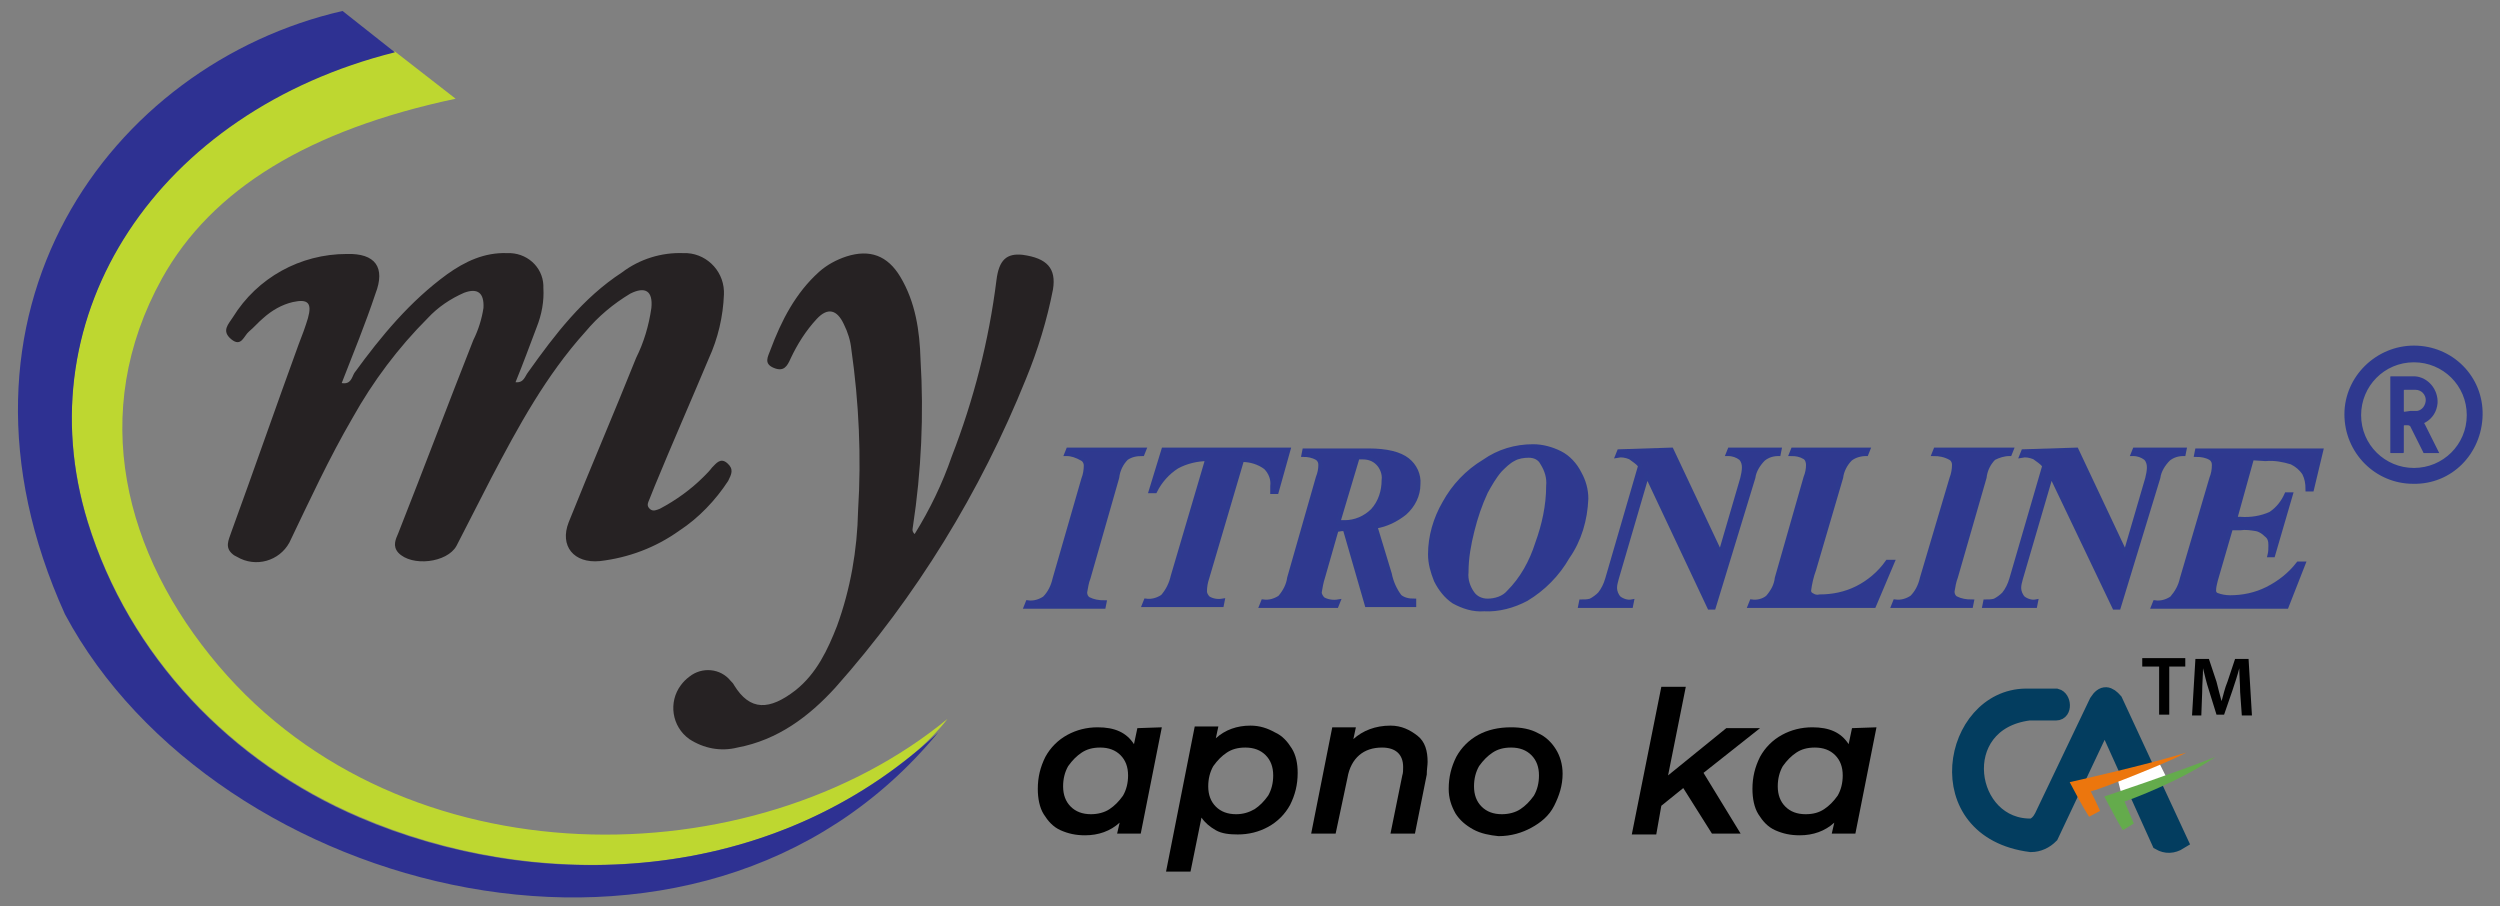 <?xml version="1.0" encoding="utf-8"?>
<svg version="1.1" id="Layer_1" xmlns="http://www.w3.org/2000/svg" xmlns:xlink="http://www.w3.org/1999/xlink" x="0px" y="0px"
	 viewBox="0 0 296.3 107.4" style="enable-background:new 0 0 296.3 107.4;" xml:space="preserve">
<rect x="0" y="0" width="296.3" height="107.4" fill="#808080" stroke="none"/>
<style type="text/css">
	.st0{fill-rule:evenodd;clip-rule:evenodd;fill:#BED730;}
	.st1{fill-rule:evenodd;clip-rule:evenodd;fill:#2E3192;}
	.st2{fill:#262223;}
	.st3{fill:#2F398F;stroke:#2E3A8F;stroke-width:0.5;stroke-miterlimit:10;}
	.st4{fill:#2F398F;stroke:#2E3A8F;stroke-width:0.279;stroke-miterlimit:10;}
	.st5{fill:#2F398F;}
	.st6{fill-rule:evenodd;clip-rule:evenodd;fill:#033D5F;stroke:#033D5F;stroke-width:1.979;stroke-miterlimit:10;}
	.st7{fill-rule:evenodd;clip-rule:evenodd;fill:#FFFFFF;}
	.st8{fill-rule:evenodd;clip-rule:evenodd;fill:#64AB4C;}
	.st9{fill-rule:evenodd;clip-rule:evenodd;fill:#EC760D;}
</style>
<g>
	<g>
		<path class="st0" d="M46.8,6.1c-28,7-44,31-36.4,55.7c4.9,15.9,17,28.5,32.2,35c20.2,8.7,46.8,8.5,66.3-8c1.2-1.1,2.4-2.3,3.4-3.6
			c-23.1,19-64.5,19.5-86.4-6.3c-11.2-13.2-15.5-30-6.7-45.9C25.1,22.4,36.6,15.4,54,11.7L46.8,6.1L46.8,6.1z"/>
		<path class="st1" d="M111.2,86.8c-28.4,34.5-85.7,19.3-103.5-14C-8.5,37,13.1,7.6,40.6,1.3l6.2,4.9c-28,7-44,31-36.4,55.7
			c4.9,15.9,17,28.5,32.2,35C63.6,105.9,91.5,105.2,111.2,86.8L111.2,86.8z"/>
		<path class="st2" d="M40.5,45.4c1.1,0.2,1.2-0.7,1.5-1.2c3.2-4.4,6.6-8.5,11-11.7c2.1-1.5,4.4-2.6,7.1-2.5
			c2.3-0.1,4.2,1.6,4.3,3.8l0,0c0,0.1,0,0.2,0,0.3c0.1,1.6-0.2,3.2-0.8,4.7c-0.8,2.1-1.6,4.3-2.5,6.5c1,0.1,1.1-0.7,1.5-1.2
			c3.2-4.5,6.5-8.8,11.1-11.8c2.1-1.6,4.7-2.4,7.3-2.3c2.5-0.1,4.7,1.9,4.8,4.5l0,0c0,0.1,0,0.3,0,0.4c-0.1,2.6-0.7,5.2-1.8,7.6
			c-2.1,5-4.3,10-6.4,15.1c-0.2,0.5-0.4,1-0.6,1.5s-0.4,0.8,0,1.2s0.9,0.1,1.2,0c1.9-1,3.7-2.3,5.2-3.8c0.4-0.4,0.7-0.7,1-1.1
			c0.5-0.5,1-1.2,1.8-0.5s0.5,1.3,0.1,2.1c-1.5,2.3-3.5,4.4-5.8,5.9c-2.8,2-6,3.2-9.4,3.6c-3.1,0.3-4.8-1.8-3.7-4.6
			c2.6-6.5,5.4-13,8-19.5c0.9-1.8,1.5-3.8,1.8-5.9c0.2-2-0.7-2.6-2.5-1.7c-2,1.2-3.8,2.7-5.3,4.5c-4.7,5.2-8,11.3-11.2,17.4
			c-1.4,2.7-2.7,5.3-4.1,8c-1.1,2-5.3,2.5-6.9,0.8c-0.7-0.8-0.3-1.6,0-2.3c3-7.6,5.9-15.3,8.9-22.9c0.6-1.2,1-2.5,1.2-3.8
			c0.1-1.8-0.7-2.4-2.3-1.8c-1.6,0.7-3.1,1.7-4.3,3c-3.5,3.5-6.5,7.5-8.9,11.8c-2.8,4.8-5.1,9.8-7.5,14.8c-1.2,2.2-4,3-6.2,1.7
			c-0.2-0.1-0.4-0.2-0.5-0.3c-1-0.8-0.5-1.7-0.2-2.6c2.7-7.4,5.3-14.9,8-22.3c0.4-1,0.8-2.1,1.1-3.1c0.5-1.8,0-2.3-1.8-1.9
			c-1.3,0.3-2.5,1-3.5,1.9c-0.6,0.5-1.1,1.1-1.7,1.6s-0.9,1.9-2.1,0.9s-0.3-1.8,0.2-2.6c2.9-4.7,8-7.5,13.5-7.5
			c3.4-0.1,4.6,1.6,3.4,4.7C43.3,38.4,41.9,41.8,40.5,45.4z"/>
		<path class="st2" d="M108.4,63.3c1.8-2.9,3.3-6,4.4-9.2c2.6-6.7,4.4-13.7,5.3-20.9c0.3-2.4,1.2-3.2,3.1-3c2.9,0.4,4,1.6,3.6,4.1
			c-0.7,3.6-1.8,7.2-3.2,10.6c-5.4,13.4-13,25.8-22.6,36.6c-3.1,3.4-6.8,6.2-11.6,7.1c-2,0.5-4,0.1-5.7-1c-2.1-1.5-2.5-4.4-1-6.4
			l0,0c0.3-0.4,0.6-0.7,1-1c1.5-1.2,3.7-1,4.9,0.5l0,0c0.2,0.2,0.3,0.3,0.4,0.5c1.9,3.1,4.2,3,7.3,0.6c2.5-2,3.8-4.8,4.9-7.6
			c1.6-4.4,2.4-9,2.5-13.7c0.4-6.4,0.1-12.8-0.8-19.1c-0.1-1-0.4-2-0.9-3c-0.8-1.7-1.9-2-3.2-0.6c-1.3,1.4-2.3,3-3.1,4.7
			c-0.4,0.9-0.8,1.6-2,1.1s-0.7-1.3-0.4-2.1c1.3-3.5,3-6.8,5.8-9.3c0.9-0.8,2-1.4,3.2-1.8c2.8-0.9,4.9-0.1,6.4,2.4
			c1.8,3,2.3,6.4,2.4,9.8c0.4,6.6,0.1,13.2-0.9,19.8C108.2,62.6,108,62.9,108.4,63.3z"/>
		<path class="st3" d="M126.4,53.8l0.2-0.5h9l-0.2,0.5c-0.7,0-1.3,0.1-1.9,0.5c-0.6,0.6-1,1.4-1.1,2.3L129,68.5
			c-0.2,0.5-0.3,1.1-0.4,1.7c0,0.3,0.1,0.6,0.4,0.8c0.6,0.3,1.2,0.4,1.9,0.4l-0.1,0.5h-9.2l0.2-0.5c0.7,0.1,1.4-0.1,2-0.5
			c0.6-0.6,1-1.4,1.2-2.3l3.4-11.8c0.2-0.5,0.3-1.1,0.3-1.6c0-0.3-0.1-0.6-0.4-0.8C127.6,54,127,53.8,126.4,53.8z"/>
		<path class="st3" d="M137.9,53.3h14.8l-1.4,5h-0.5c0-0.3,0-0.5,0-0.7c0.1-0.8-0.2-1.6-0.8-2.2c-0.8-0.6-1.8-0.9-2.8-0.9l-4.1,13.9
			c-0.2,0.6-0.3,1.1-0.3,1.7c0,0.3,0.2,0.6,0.4,0.8c0.5,0.3,1.1,0.4,1.7,0.3l-0.1,0.5h-9.2l0.2-0.5c0.7,0.1,1.4-0.1,2-0.5
			c0.6-0.7,1-1.5,1.2-2.4l4.1-13.9c-1.2,0-2.5,0.3-3.6,0.9c-1.1,0.7-2,1.7-2.6,2.9h-0.5L137.9,53.3z"/>
		<path class="st3" d="M158.4,62.8l-1.6,5.6c-0.2,0.6-0.3,1.2-0.4,1.8c0,0.3,0.2,0.6,0.4,0.8c0.5,0.3,1.2,0.4,1.8,0.3l-0.2,0.5h-8.9
			l0.2-0.5c0.7,0.1,1.4-0.1,2-0.5c0.6-0.7,1-1.5,1.1-2.3l3.4-11.9c0.2-0.5,0.3-1,0.3-1.5c0-0.3-0.1-0.6-0.4-0.8
			c-0.5-0.3-1.1-0.4-1.6-0.4l0.1-0.5h7.6c2.2,0,3.7,0.4,4.6,1.1c0.9,0.7,1.4,1.8,1.3,2.9c0,1.3-0.6,2.5-1.6,3.4
			c-1,0.8-2.2,1.4-3.5,1.6l1.7,5.6c0.2,1,0.6,1.9,1.2,2.7c0.5,0.4,1.1,0.5,1.7,0.5v0.5H162l-2.6-9H159L158.4,62.8z M158.6,61.9h0.8
			c1.2,0,2.4-0.5,3.3-1.4c0.9-1,1.3-2.3,1.3-3.6c0.1-0.7-0.2-1.5-0.7-2s-1.1-0.7-1.8-0.7h-0.6L158.6,61.9z"/>
		<path class="st3" d="M175.9,72.2c-1.3,0.1-2.5-0.3-3.6-0.9c-0.9-0.6-1.6-1.5-2.1-2.5c-0.4-1-0.7-2-0.7-3.1c0-2.1,0.6-4.2,1.7-6.1
			c1.1-2,2.7-3.7,4.7-4.9c1.7-1.2,3.7-1.8,5.8-1.8c1.1,0,2.2,0.3,3.2,0.8s1.8,1.4,2.3,2.4c0.5,0.9,0.8,1.9,0.8,3
			c-0.1,2.5-0.8,4.9-2.2,6.9c-1.2,2.1-2.9,3.8-4.9,5C179.4,71.8,177.6,72.3,175.9,72.2z M181.2,54c-0.6,0-1.3,0.1-1.8,0.4
			c-0.6,0.3-1.1,0.8-1.6,1.3c-0.7,0.8-1.2,1.7-1.7,2.6c-0.7,1.5-1.2,3-1.6,4.6c-0.4,1.6-0.7,3.2-0.7,4.9c-0.1,0.9,0.2,1.8,0.7,2.5
			c0.4,0.6,1.1,0.9,1.8,0.9c0.9,0,1.9-0.3,2.5-1c1.6-1.6,2.7-3.6,3.4-5.8c0.8-2.2,1.3-4.5,1.3-6.8c0.1-1-0.2-1.9-0.7-2.7
			C182.5,54.3,181.9,54,181.2,54z"/>
		<path class="st3" d="M198.1,53.3l5.8,12.3l2.6-8.9c0.1-0.4,0.2-0.9,0.2-1.3c0-0.4-0.1-0.8-0.4-1.1c-0.4-0.3-0.9-0.5-1.5-0.5
			l0.2-0.5h5.9l-0.1,0.5c-0.7,0-1.3,0.2-1.8,0.6c-0.6,0.6-1.1,1.4-1.2,2.2L203.1,72h-0.5l-7.4-15.7l-3.6,12.3
			c-0.1,0.4-0.2,0.7-0.2,1.1s0.2,0.9,0.5,1.2c0.4,0.3,1,0.5,1.5,0.4l-0.1,0.5h-6l0.1-0.5c0.4,0,0.7,0,1.1-0.1
			c0.4-0.2,0.8-0.5,1.1-0.8c0.4-0.5,0.7-1.1,0.9-1.8l3.9-13.4c-0.3-0.4-0.8-0.7-1.2-1c-0.5-0.2-1-0.3-1.5-0.2l0.2-0.5L198.1,53.3z"
			/>
		<path class="st3" d="M222.1,71.8h-14.7l0.2-0.5c0.7,0.1,1.4-0.1,1.9-0.5c0.6-0.7,1-1.4,1.1-2.3l3.4-11.9c0.2-0.5,0.3-1,0.3-1.5
			c0-0.3-0.1-0.7-0.4-0.9c-0.5-0.3-1-0.4-1.6-0.4l0.2-0.5h8.9l-0.2,0.5c-0.7,0-1.4,0.2-1.9,0.6c-0.6,0.6-1,1.4-1.1,2.2L215,67.5
			c-0.3,0.8-0.5,1.7-0.6,2.5c0,0.2,0.1,0.4,0.3,0.5c0.3,0.2,0.6,0.3,1,0.2c1.5,0,3-0.3,4.4-1s2.7-1.8,3.6-3.1h0.6L222.1,71.8z"/>
		<path class="st3" d="M229.2,53.8l0.2-0.5h9l-0.2,0.5c-0.7,0-1.3,0.2-1.9,0.5c-0.6,0.6-1,1.4-1.1,2.3l-3.4,11.8
			c-0.2,0.5-0.3,1.1-0.4,1.7c0,0.3,0.1,0.6,0.4,0.8c0.6,0.3,1.2,0.4,1.9,0.4l-0.1,0.5h-9.2l0.2-0.5c0.7,0.1,1.4-0.1,2-0.5
			c0.6-0.6,1-1.4,1.2-2.3l3.5-11.8c0.2-0.5,0.3-1.1,0.3-1.6c0-0.3-0.1-0.6-0.4-0.8C230.5,53.9,229.8,53.8,229.2,53.8z"/>
		<path class="st3" d="M246.1,53.3l5.8,12.3l2.6-8.9c0.1-0.4,0.2-0.9,0.2-1.3c0-0.4-0.1-0.8-0.4-1.1c-0.4-0.3-0.9-0.5-1.5-0.5
			l0.2-0.5h5.9l-0.1,0.5c-0.7,0-1.3,0.2-1.8,0.6c-0.6,0.6-1.1,1.4-1.2,2.2L251.1,72h-0.5l-7.5-15.7l-3.6,12.3
			c-0.1,0.4-0.2,0.7-0.2,1.1s0.2,0.9,0.5,1.2c0.4,0.3,1,0.5,1.5,0.4l-0.1,0.5h-6l0.1-0.5c0.4,0,0.7,0,1.1-0.1
			c0.4-0.2,0.8-0.5,1.1-0.8c0.4-0.5,0.7-1.1,0.9-1.8l3.9-13.4c-0.3-0.4-0.8-0.7-1.2-1c-0.5-0.2-1-0.3-1.5-0.2l0.2-0.5L246.1,53.3z"
			/>
		<path class="st3" d="M266.9,54.3l-2,7.2h0.6c1.2,0.1,2.5-0.1,3.6-0.6c0.9-0.6,1.5-1.4,1.9-2.3h0.5l-2.1,7.2H269
			c0.1-0.4,0.1-0.8,0.1-1.2c0-0.5-0.1-0.9-0.5-1.2c-0.3-0.3-0.7-0.6-1.2-0.7c-0.6-0.1-1.3-0.2-1.9-0.1h-1.1l-1.8,6.2
			c-0.1,0.4-0.2,0.8-0.2,1.2c0,0.2,0.1,0.4,0.3,0.5c0.5,0.2,1.1,0.3,1.6,0.3c1.5,0,3-0.3,4.4-1s2.7-1.7,3.7-3h0.6l-2,5.1h-15.8
			l0.2-0.5c0.7,0.1,1.4-0.1,2-0.5c0.6-0.7,1-1.4,1.2-2.3l3.5-11.9c0.2-0.5,0.3-1,0.3-1.6c0-0.3-0.1-0.6-0.4-0.8
			c-0.5-0.3-1.1-0.4-1.7-0.4l0.1-0.5h14.7L274,58h-0.5c0-0.7-0.1-1.3-0.4-1.9c-0.4-0.6-0.9-1-1.5-1.3c-1-0.3-2-0.5-3.1-0.4
			L266.9,54.3L266.9,54.3z"/>
		<path class="st4" d="M286.1,41.1c4.5,0,8.1,3.6,8,8.1s-3.6,8.1-8.1,8c-4.4,0-8-3.6-8-8.1C278,44.7,281.7,41.1,286.1,41.1
			L286.1,41.1z M292.5,49.2c0-3.6-2.9-6.4-6.4-6.4c-3.6,0-6.4,2.9-6.4,6.4c0,3.6,2.9,6.4,6.4,6.4S292.5,52.8,292.5,49.2L292.5,49.2z
			"/>
		<path class="st5" d="M289.1,53.7h-1.8c-0.1,0-0.1-0.1-0.1-0.1c-0.5-1-1-2-1.5-3c0-0.1-0.2-0.2-0.3-0.2c-0.1,0-0.3,0-0.4,0
			s-0.1,0-0.1,0.1v3c0,0.2,0,0.2-0.2,0.2h-1.3c-0.1,0-0.1,0-0.1-0.1v-8.9c0-0.1,0-0.1,0.1-0.1h2.8c1.6,0.1,2.8,1.6,2.7,3.2
			c-0.1,1-0.6,1.8-1.5,2.3c-0.1,0-0.1,0.1,0,0.2L289.1,53.7L289.1,53.7z M285.7,48.7c0.2,0,0.5,0,0.8,0c0.6-0.1,1-0.7,1-1.3
			s-0.5-1.2-1.2-1.2H285c-0.1,0-0.1,0-0.1,0.1v2.4c0,0.1,0,0.1,0.1,0.1L285.7,48.7z"/>
	</g>
	<path d="M137.7,86.2l-2.5,12.6h-2.8l0.3-1.3c-1.1,1-2.5,1.5-4.1,1.5c-1.1,0-2-0.2-2.9-0.6s-1.5-1.1-2-1.9s-0.7-1.9-0.7-3
		c0-1.4,0.3-2.6,0.9-3.8c0.6-1.1,1.5-2,2.6-2.6s2.3-0.9,3.6-0.9c2,0,3.4,0.6,4.3,2l0.4-1.9L137.7,86.2L137.7,86.2z M131.5,95.9
		c0.6-0.4,1.1-0.9,1.6-1.6c0.4-0.7,0.6-1.5,0.6-2.4c0-1-0.3-1.8-0.9-2.4c-0.6-0.6-1.4-0.9-2.4-0.9c-0.9,0-1.6,0.2-2.2,0.6
		c-0.6,0.4-1.1,0.9-1.6,1.6c-0.4,0.7-0.6,1.5-0.6,2.4c0,1,0.3,1.8,0.9,2.4s1.4,0.9,2.4,0.9C130.1,96.5,130.9,96.3,131.5,95.9z"/>
	<path d="M151.1,86.8c0.9,0.4,1.5,1.1,2,1.9s0.7,1.8,0.7,2.9c0,1.4-0.3,2.6-0.9,3.8c-0.6,1.1-1.5,2-2.6,2.6s-2.3,0.9-3.6,0.9
		c-1,0-1.9-0.1-2.6-0.5c-0.7-0.4-1.3-0.9-1.7-1.5l-1.3,6.4h-2.9l3.4-17.2h2.8l-0.3,1.4c1.1-1,2.5-1.5,4.1-1.5
		C149.3,86,150.2,86.3,151.1,86.8z M148.7,95.9c0.6-0.4,1.1-0.9,1.6-1.6c0.4-0.7,0.6-1.5,0.6-2.4c0-1-0.3-1.8-0.9-2.4
		c-0.6-0.6-1.4-0.9-2.4-0.9c-0.9,0-1.6,0.2-2.2,0.6c-0.6,0.4-1.1,0.9-1.6,1.6c-0.4,0.7-0.6,1.5-0.6,2.4c0,1,0.3,1.8,0.9,2.4
		c0.6,0.6,1.4,0.9,2.4,0.9C147.3,96.5,148,96.3,148.7,95.9z"/>
	<path d="M168,87.2c0.9,0.7,1.2,1.8,1.2,3.1c0,0.4-0.1,0.9-0.1,1.5l-1.4,7h-2.9l1.4-6.9c0.1-0.3,0.1-0.6,0.1-1
		c0-1.5-0.9-2.3-2.5-2.3c-1.1,0-2,0.3-2.7,0.9s-1.2,1.5-1.4,2.7l-1.4,6.6h-2.9l2.5-12.6h2.8l-0.3,1.4c1.1-1,2.6-1.6,4.4-1.6
		C166.1,86,167.1,86.5,168,87.2z"/>
	<path d="M174.6,98.3c-0.9-0.5-1.6-1.1-2.1-1.9c-0.5-0.9-0.8-1.8-0.8-2.9c0-1.4,0.3-2.6,0.9-3.8c0.6-1.1,1.5-2,2.6-2.6
		s2.4-0.9,3.9-0.9c1.2,0,2.3,0.2,3.2,0.7c0.9,0.4,1.6,1.1,2.1,1.9s0.8,1.8,0.8,2.9c0,1.4-0.4,2.6-1,3.8s-1.6,2-2.7,2.6
		c-1.1,0.6-2.4,1-3.9,1C176.6,99,175.5,98.8,174.6,98.3z M180.2,95.9c0.6-0.4,1.1-0.9,1.6-1.6c0.4-0.7,0.6-1.5,0.6-2.4
		c0-1-0.3-1.8-0.9-2.4c-0.6-0.6-1.4-0.9-2.4-0.9c-0.9,0-1.6,0.2-2.2,0.6c-0.6,0.4-1.1,0.9-1.6,1.6c-0.4,0.7-0.6,1.5-0.6,2.4
		c0,1,0.3,1.8,0.9,2.4c0.6,0.6,1.4,0.9,2.4,0.9C178.8,96.5,179.6,96.3,180.2,95.9z"/>
	<path d="M201.9,91.6l4.4,7.2h-3.4l-3.4-5.4l-2.6,2.1l-0.6,3.4h-2.9l3.5-17.5h2.9l-2.1,10.5l6.9-5.6h4L201.9,91.6z"/>
	<path d="M222.4,86.2l-2.5,12.6h-2.8l0.3-1.3c-1.1,1-2.5,1.5-4.1,1.5c-1.1,0-2-0.2-2.9-0.6s-1.5-1.1-2-1.9s-0.7-1.9-0.7-3
		c0-1.4,0.3-2.6,0.9-3.8c0.6-1.1,1.5-2,2.6-2.6s2.3-0.9,3.6-0.9c2,0,3.4,0.6,4.3,2l0.4-1.9L222.4,86.2L222.4,86.2z M216.2,95.9
		c0.6-0.4,1.1-0.9,1.6-1.6c0.4-0.7,0.6-1.5,0.6-2.4c0-1-0.3-1.8-0.9-2.4c-0.6-0.6-1.4-0.9-2.4-0.9c-0.9,0-1.6,0.2-2.2,0.6
		c-0.6,0.4-1.1,0.9-1.6,1.6c-0.4,0.7-0.6,1.5-0.6,2.4c0,1,0.3,1.8,0.9,2.4c0.6,0.6,1.4,0.9,2.4,0.9
		C214.9,96.5,215.6,96.3,216.2,95.9z"/>
	<path class="st6" d="M243.7,84.4c0.9,0,0.8-1.6,0-1.8h-3.6c-8.9,0.1-11.9,15.8,0.6,17.4c0.9,0,1.7-0.4,2.3-1l6-12.7
		c0.3-0.7,0.6-0.7,0.9,0l6.1,13.5c0.7,0.4,1.5,0.4,2.3-0.1l-7.7-16.6c-0.7-0.8-1.3-1-2,0.1l-6.5,13.6c-0.3,0.6-0.7,1-1.2,1.2
		c-7.9,0.3-9.9-12.4-0.4-13.6H243.7z"/>
	<polygon class="st7" points="251.9,91.6 255.8,90.2 256.9,92.4 251.5,94.4 250.9,92 	"/>
	<g>
		<path class="st8" d="M249.4,94.4c0,0,8.7-2.9,13.2-4.7c-1.5,1-3.2,2-5.1,2.9c-2.1,1-4,1.8-5.7,2.4c0.4,0.9,0.7,1.7,1.1,2.6
			l-1.3,0.8C250.8,97.1,250.1,95.7,249.4,94.4z"/>
		<path class="st9" d="M245.3,92.7c0,0,9-2,13.8-3.5c-1.5,0.9-9.5,4.1-11.3,4.6c0.4,0.8,0.7,1.4,1.1,2.3l-1.3,0.7
			C246.7,95.4,246,94,245.3,92.7z"/>
	</g>
	<g>
		<path d="M255.8,79h-1.9v-1h5.1v1h-1.9v5.7h-1.2V79z"/>
		<path d="M265.5,82c0-0.9-0.1-1.9-0.1-2.8h0c-0.2,0.8-0.5,1.7-0.8,2.6l-1,2.9h-0.9l-0.9-2.9c-0.3-0.9-0.5-1.8-0.7-2.6h0
			c0,0.9-0.1,1.9-0.1,2.9l-0.1,2.7h-1.1l0.4-6.7h1.6l0.9,2.7c0.2,0.8,0.4,1.6,0.6,2.3h0c0.2-0.7,0.4-1.6,0.7-2.3l0.9-2.7h1.6
			l0.4,6.7h-1.2L265.5,82z"/>
	</g>
</g>
</svg>
